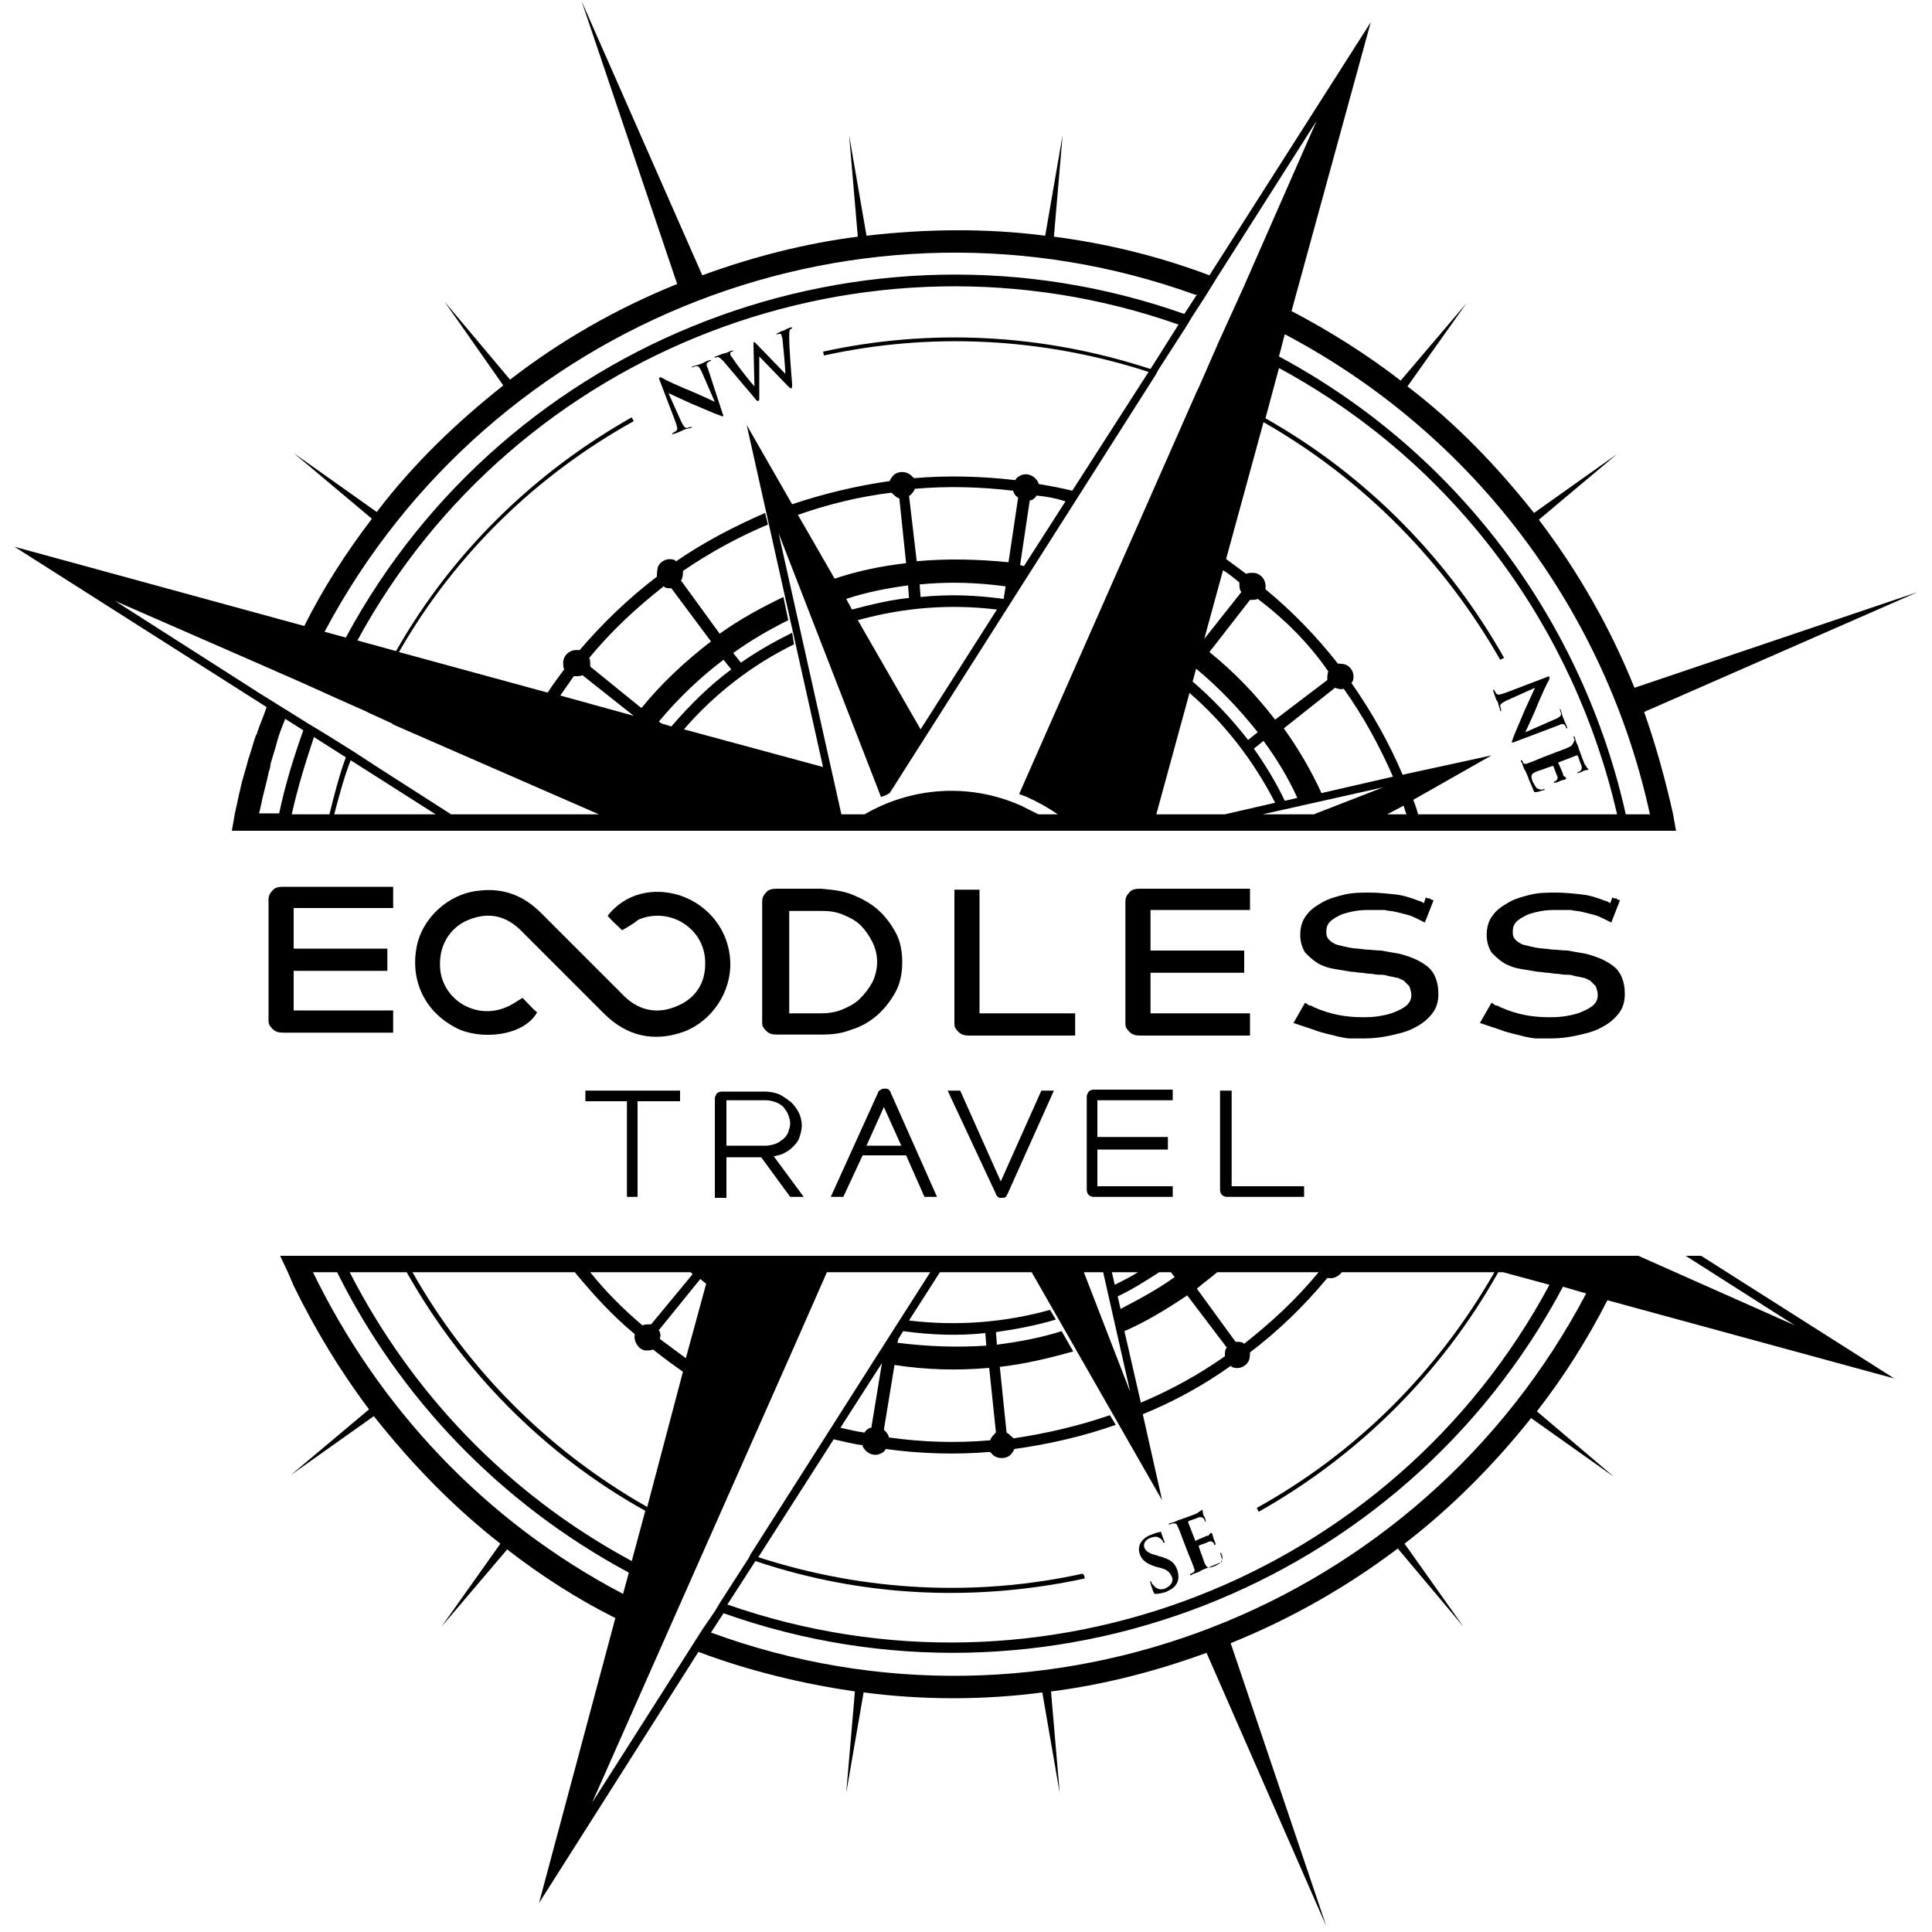 <?xml version="1.0" encoding="UTF-8"?>
<!-- Generator: Adobe Illustrator 25.4.4, SVG Export Plug-In . SVG Version: 6.00 Build 0)  -->
<svg xmlns="http://www.w3.org/2000/svg" xmlns:xlink="http://www.w3.org/1999/xlink" version="1.1" id="Warstwa_1" x="0px" y="0px" viewBox="0 0 200 200" style="enable-background:new 0 0 200 200;" xml:space="preserve">
<g>
	<path d="M155,72.6c0.1,0.1,0.1,0.4,0.3,0.9c0,0.1,0.1,0.2,0.1,0.1c0,0,0-0.1,0-0.1c0-0.1-0.1-0.3-0.1-0.4c0-0.2,0.1-0.3,0.7-0.6   l2.9-1.3l0,0c-0.1,0.2-0.6,1.3-1.1,2.4c-0.4,1-1,2.3-1.2,2.9c0,0.1-0.1,0.2-0.1,0.3c0,0.1,0.1,0.1,0.3,0l4.5-1.7   c0.4-0.2,0.6-0.2,0.7,0c0.1,0.1,0.1,0.1,0.1,0.2c0,0.1,0.1,0.1,0.1,0.1c0.1,0,0-0.1,0-0.2c-0.1-0.3-0.3-0.6-0.3-0.7   c-0.1-0.2-0.2-0.5-0.3-0.9c0-0.1-0.1-0.2-0.1-0.2c0,0-0.1,0.1,0,0.1c0,0.1,0.1,0.3,0.1,0.4c0,0.2-0.1,0.3-0.5,0.5l-3.2,1.4l0,0   c0.1-0.2,0.7-1.5,1-2.2c0.6-1.5,1.3-3,1.4-3.1c0.1-0.2,0.1-0.3,0.1-0.4c0-0.1-0.1-0.1-0.3,0l-4.2,1.6c-0.6,0.2-0.8,0.3-1,0.1   c-0.1-0.1-0.1-0.2-0.2-0.3c0-0.1-0.1-0.1-0.1-0.1c-0.1,0,0,0.1,0,0.2C154.8,72.2,154.9,72.5,155,72.6z"></path>
	<path d="M162.5,77.3c-0.2,0.1-0.4,0.2-1.5,0.6l-1.3,0.5c-0.7,0.3-1.2,0.5-1.5,0.6c-0.2,0.1-0.4,0.1-0.5,0c0-0.1-0.1-0.1-0.1-0.2   c0-0.1-0.1-0.1-0.1-0.1c-0.1,0-0.1,0.1,0,0.2c0.1,0.1,0.1,0.3,0.2,0.5c0.1,0.2,0.1,0.3,0.2,0.4c0.1,0.2,0.2,0.4,0.3,0.7   c0.1,0.3,0.3,0.7,0.5,1.2c0.1,0.3,0.1,0.3,0.3,0.3c0.2,0,0.7-0.2,0.8-0.2c0.1,0,0.1-0.1,0.1-0.1c0,0-0.1-0.1-0.1,0   c-0.3,0.1-0.5,0-0.7-0.1c-0.2-0.2-0.3-0.5-0.4-0.6c-0.3-0.7-0.2-0.9,0.3-1.1c0.2-0.1,0.9-0.3,1.1-0.4l0.6-0.2c0,0,0.1,0,0.1,0   c0.1,0.2,0.3,0.9,0.4,1c0.1,0.3,0,0.4-0.1,0.5c-0.1,0.1-0.2,0.1-0.2,0.1c0,0-0.1,0,0,0.1c0,0.1,0.1,0,0.2,0c0.1,0,0.3-0.1,0.5-0.2   c0.4-0.1,0.5-0.1,0.5-0.2c0,0,0.1,0,0-0.1c0,0-0.1-0.1-0.1-0.1c-0.1,0-0.2-0.1-0.2-0.3c-0.1-0.2-0.4-1-0.5-1.1c0,0,0-0.1,0.1-0.1   l1.8-0.7c0.1,0,0.1,0,0.1,0c0.1,0.1,0.3,0.9,0.4,1c0.1,0.4,0,0.5-0.1,0.6c-0.1,0.1-0.2,0.1-0.2,0.1c-0.1,0-0.1,0.1-0.1,0.1   c0,0.1,0.1,0,0.1,0c0.1,0,0.4-0.1,0.5-0.2c0.3-0.1,0.4-0.1,0.5-0.1c0,0,0.1,0,0-0.1c0,0-0.1-0.1-0.1-0.1c0,0-0.1-0.2-0.2-0.3   c-0.1-0.1-0.6-1.5-0.7-1.8c0-0.1-0.1-0.3-0.2-0.5c-0.1-0.2-0.1-0.4-0.2-0.6c0-0.1-0.1-0.1-0.1-0.1c0,0,0,0.1,0,0.1   c0,0.1,0.1,0.2,0.1,0.3C162.8,77.1,162.7,77.2,162.5,77.3z"></path>
	<path d="M73.3,38.2c-0.2-0.4-0.2-0.6,0-0.7c0.1-0.1,0.1-0.1,0.2-0.1c0.1,0,0.1-0.1,0.1-0.1c0-0.1-0.1,0-0.2,0   c-0.4,0.1-0.6,0.3-0.7,0.3c-0.2,0.1-0.5,0.2-0.9,0.3c-0.1,0-0.2,0.1-0.2,0.1c0,0,0,0.1,0.1,0c0.1,0,0.3-0.1,0.4-0.1   c0.2,0,0.3,0.1,0.5,0.5l1.4,3.2l0,0c-0.2-0.1-1.5-0.7-2.2-1c-1.5-0.6-3-1.3-3.1-1.4c-0.2-0.1-0.3-0.2-0.4-0.1c-0.1,0-0.1,0.1,0,0.3   l1.6,4.2c0.2,0.6,0.3,0.8,0.1,1c-0.1,0.1-0.2,0.1-0.3,0.2c-0.1,0-0.1,0.1-0.1,0.1c0,0.1,0.1,0,0.2,0c0.4-0.1,0.7-0.3,0.8-0.3   c0.1-0.1,0.4-0.2,0.9-0.3c0.1,0,0.2-0.1,0.1-0.1c0,0-0.1,0-0.1,0c-0.1,0-0.3,0.1-0.4,0.1c-0.2,0-0.3-0.1-0.6-0.7l-1.3-2.9l0,0   c0.2,0.1,1.3,0.6,2.4,1.1c1,0.4,2.3,1,2.9,1.2c0.1,0,0.2,0.1,0.3,0.1c0.1,0,0.1-0.1,0-0.3L73.3,38.2z"></path>
	<path d="M81.8,33.9c-0.2,0.1-0.5,0.2-0.6,0.3c-0.1,0-0.4,0.1-0.7,0.3c-0.1,0-0.2,0.1-0.1,0.1c0,0,0.1,0,0.1,0   c0.3-0.1,0.4,0,0.4,0.1c0,0.1,0.1,0.3,0.1,0.4c0.1,0.9,0.3,3,0.3,3.6l0,0l-2.9-3c-0.2-0.2-0.3-0.3-0.3-0.3c-0.1,0-0.1,0.1-0.1,0.3   l0.1,4.3l0,0c-0.3-0.3-1.8-2.2-2.1-2.7c-0.2-0.3-0.4-0.5-0.4-0.6c0-0.1,0-0.1,0-0.2c0,0,0.1-0.1,0.2-0.1c0.1,0,0.1-0.1,0.1-0.1   c0,0-0.1,0-0.2,0c-0.4,0.2-0.7,0.3-0.8,0.3c-0.1,0-0.5,0.2-0.8,0.3c-0.1,0-0.2,0.1-0.1,0.1c0,0.1,0.1,0,0.1,0c0.1,0,0.2-0.1,0.3,0   c0.1,0,0.3,0.2,0.5,0.4l3.3,3.9c0.1,0.2,0.2,0.2,0.3,0.2c0.1,0,0.1-0.1,0.1-0.5c0-0.8,0-3.7,0-4.1l0,0l2.9,3   c0.2,0.2,0.3,0.3,0.4,0.3c0.1,0,0.1-0.1,0.1-0.4c-0.1-1.2-0.3-3.8-0.3-4.8c0-0.5,0-0.8,0.1-0.9c0.1-0.1,0.2-0.1,0.2-0.1   C82,34,82,34,82,33.9C81.9,33.9,81.9,33.9,81.8,33.9z"></path>
	<path d="M120,161.1l-0.3-0.1c-0.8-0.2-1-0.4-1.2-0.7c-0.2-0.4,0-0.9,0.6-1.1c0.5-0.2,0.8-0.1,0.9,0c0.2,0.1,0.4,0.3,0.4,0.4   c0,0.1,0.1,0.1,0.1,0.1c0.1,0,0.1-0.1,0-0.2c-0.2-0.6-0.3-0.8-0.3-0.9c0,0-0.1-0.1-0.1,0c-0.2,0-0.5,0.1-1,0.3   c-1,0.4-1.4,1.2-1.1,2c0.2,0.6,0.7,1,1.7,1.3l0.4,0.1c0.8,0.2,1,0.5,1.2,0.9c0.2,0.4,0,0.9-0.6,1.2c-0.4,0.2-0.9,0.2-1.3-0.3   c-0.1-0.1-0.2-0.2-0.2-0.3c0-0.1-0.1-0.1-0.1-0.1c-0.1,0,0,0.1,0,0.2c0,0.1,0.2,0.6,0.3,0.9c0.1,0.2,0.1,0.2,0.2,0.2   c0.4,0,0.7-0.1,1.1-0.2c0.4-0.2,0.8-0.4,1-0.7c0.4-0.5,0.3-1.1,0.2-1.5C121.6,161.7,121.1,161.4,120,161.1z"></path>
	<path d="M126.5,160.9c-0.1,0-0.1,0.1,0,0.1c0.1,0.3,0,0.5-0.1,0.7c-0.2,0.2-0.4,0.3-0.6,0.4c-0.7,0.3-0.9,0.2-1.1-0.3   c-0.1-0.2-0.3-0.9-0.4-1.1l-0.2-0.6c0,0,0-0.1,0-0.1c0.2-0.1,0.9-0.3,1-0.4c0.3-0.1,0.4,0,0.5,0.1c0.1,0.1,0.1,0.2,0.1,0.2   c0,0,0,0.1,0.1,0c0.1,0,0-0.1,0-0.2c0,0-0.1-0.3-0.2-0.5c-0.1-0.4-0.1-0.5-0.2-0.5c0,0,0,0-0.1,0c0,0,0,0.1-0.1,0.1   c0,0.1-0.1,0.2-0.3,0.2c-0.2,0.1-1,0.4-1.1,0.5c0,0-0.1,0-0.1-0.1l-0.7-1.8c0-0.1,0-0.1,0-0.1c0.1-0.1,0.9-0.3,1-0.4   c0.4-0.1,0.5,0,0.6,0.1c0.1,0.1,0.1,0.2,0.1,0.2c0,0.1,0.1,0.1,0.1,0.1c0.1,0,0-0.1,0-0.1c0-0.1-0.1-0.4-0.2-0.5   c-0.1-0.3-0.1-0.4-0.1-0.5c0,0,0-0.1-0.1-0.1c0,0-0.1,0.1-0.1,0.1c0,0-0.2,0.1-0.3,0.2c-0.1,0.1-1.5,0.6-1.8,0.7   c-0.1,0-0.3,0.1-0.5,0.2c-0.2,0.1-0.4,0.1-0.6,0.2c-0.1,0-0.2,0.1-0.1,0.1c0,0,0.1,0,0.1,0c0.1,0,0.2-0.1,0.3-0.1   c0.3,0,0.4,0,0.5,0.3c0.1,0.2,0.2,0.4,0.6,1.5l0.5,1.3c0.3,0.7,0.5,1.2,0.6,1.5c0.1,0.2,0.1,0.4-0.1,0.5c-0.1,0-0.1,0.1-0.2,0.1   c-0.1,0-0.1,0.1-0.1,0.1c0,0.1,0.1,0.1,0.2,0c0.1-0.1,0.3-0.1,0.5-0.2c0.2-0.1,0.3-0.1,0.4-0.2c0.2-0.1,0.4-0.2,0.7-0.3   c0.3-0.1,0.7-0.3,1.2-0.5c0.3-0.1,0.3-0.1,0.3-0.3c0-0.2-0.2-0.7-0.2-0.8C126.6,161,126.6,160.9,126.5,160.9z"></path>
	<g>
		<path d="M64.9,123.9V114h-4.3v-1.1h9.8v1.1H66v9.9H64.9z"></path>
		<path d="M78.8,119.8h-3.6v4.2h-1.2v-10.3c0-0.2,0.1-0.3,0.2-0.5c0.1-0.1,0.3-0.2,0.5-0.2h4.5c0.5,0,1,0.1,1.5,0.3    c0.4,0.2,0.8,0.5,1.2,0.8c0.3,0.3,0.6,0.7,0.8,1.1c0.2,0.4,0.3,0.9,0.3,1.3c0,0.4-0.1,0.8-0.2,1.1c-0.1,0.4-0.3,0.7-0.6,1    c-0.3,0.3-0.5,0.5-0.9,0.7c-0.3,0.2-0.7,0.3-1.2,0.4l3.1,4.2h-1.4L78.8,119.8z M75.2,118.6h4.1c0.3,0,0.7-0.1,1-0.2    c0.3-0.1,0.5-0.3,0.8-0.5c0.2-0.2,0.4-0.4,0.5-0.7c0.1-0.3,0.2-0.6,0.2-0.9c0-0.3-0.1-0.6-0.2-0.9c-0.1-0.3-0.3-0.5-0.5-0.8    c-0.2-0.2-0.5-0.4-0.8-0.5c-0.3-0.1-0.6-0.2-1-0.2h-4.1V118.6z"></path>
		<path d="M86,123.9l4.9-10.8c0-0.1,0.1-0.2,0.3-0.3c0.1-0.1,0.2-0.1,0.4-0.1c0.2,0,0.3,0,0.4,0.1c0.1,0.1,0.2,0.2,0.2,0.3l4.8,10.8    h-1.3l-1.9-4.3h-4.5l-2,4.3H86z M93.3,118.6l-1.8-4l-1.8,4H93.3z"></path>
		<path d="M98.1,112.9h1.3l4.2,9.4l4.2-9.4h1.3l-4.8,10.7c-0.1,0.1-0.1,0.3-0.2,0.3c-0.1,0.1-0.2,0.1-0.4,0.1c-0.2,0-0.3,0-0.4-0.1    c-0.1-0.1-0.2-0.2-0.2-0.3L98.1,112.9z"></path>
		<path d="M120.9,119h-7.3v3.8h7.8v1.1h-8.2c-0.2,0-0.4-0.1-0.5-0.2c-0.1-0.1-0.2-0.3-0.2-0.5v-9.7c0-0.2,0.1-0.3,0.2-0.5    c0.1-0.1,0.3-0.2,0.5-0.2h8.2v1.1h-7.8v3.8h7.3V119z"></path>
		<path d="M126.5,123.7c-0.1-0.1-0.2-0.3-0.2-0.5v-10.3h1.2v9.9h7.5v1.1H127C126.8,123.9,126.6,123.8,126.5,123.7z"></path>
	</g>
	<g>
		<path d="M88.2,92.6c1,0.4,1.9,0.9,2.6,1.5c0.8,0.7,1.4,1.5,1.9,2.4c0.5,0.9,0.7,2,0.7,3.1s-0.2,2.2-0.7,3.1    c-0.5,0.9-1.1,1.7-1.9,2.4c-0.8,0.7-1.7,1.2-2.7,1.5c-1,0.4-2,0.5-3.1,0.5h-4.6c-0.5,0-0.8-0.1-1.1-0.4c-0.3-0.3-0.4-0.5-0.4-0.8    V93.3c0-0.3,0.1-0.6,0.4-0.9c0.2-0.3,0.6-0.4,1.1-0.4H85C86.1,92.1,87.2,92.2,88.2,92.6z M85,104.9c0.7,0,1.5-0.1,2.2-0.4    c0.7-0.3,1.3-0.6,1.8-1.1c0.5-0.5,0.9-1,1.3-1.7c0.3-0.6,0.5-1.4,0.5-2.1c0-0.8-0.2-1.5-0.5-2.1c-0.3-0.6-0.7-1.2-1.2-1.7    c-0.5-0.5-1.1-0.8-1.8-1.1c-0.7-0.3-1.4-0.4-2.2-0.4h-3.4v10.6H85z"></path>
		<path d="M101.4,92.1v12.8h9.9v2.3h-11c-0.5,0-0.8-0.1-1.1-0.4c-0.3-0.3-0.4-0.5-0.4-0.8V92.1H101.4z"></path>
		<path d="M119.1,104.9h10.3v2.3H118c-0.5,0-0.8-0.1-1.1-0.4c-0.3-0.3-0.4-0.5-0.4-0.8V93.3c0-0.3,0.1-0.6,0.4-0.9    c0.2-0.3,0.6-0.4,1.1-0.4h11.4v2.2h-10.3v4.2h9.7v2.3h-9.7V104.9z"></path>
		<path d="M147.6,92.9l0.2,0.1c0,0,0,0,0,0c0,0,0,0,0.1,0c0.1,0,0.2,0,0.2,0.1l0.3,0.1l-0.9,2.3l-0.6-0.3c-0.4-0.2-0.8-0.4-1.2-0.5    c-0.4-0.1-0.8-0.2-1.2-0.3c-0.4-0.1-0.8-0.1-1.2-0.2c-0.4,0-0.9,0-1.4,0c-0.5,0-1,0-1.6,0.1c-0.5,0.1-1,0.2-1.5,0.4    c-0.4,0.2-0.8,0.4-1.1,0.7c-0.3,0.3-0.4,0.6-0.4,1.1c0,0.4,0.1,0.6,0.3,0.8c0.2,0.2,0.5,0.4,0.8,0.5c0.4,0.1,0.8,0.2,1.3,0.3    s1.1,0.1,1.7,0.2c0.5,0,1,0.1,1.6,0.1c0.5,0.1,1.1,0.2,1.7,0.3c0.5,0.1,1.1,0.3,1.6,0.5c0.5,0.2,1,0.5,1.4,0.8    c0.4,0.3,0.7,0.7,0.9,1.2c0.2,0.5,0.3,1,0.3,1.7c0,0.8-0.2,1.5-0.7,2.1c-0.5,0.6-1,1-1.8,1.4c-0.7,0.4-1.6,0.6-2.5,0.8    c-0.9,0.2-1.8,0.3-2.7,0.3c-0.5,0-0.9,0-1.4,0c-0.4,0-0.8-0.1-1.3-0.2c-0.4-0.1-0.8-0.2-1.2-0.3c-0.4-0.1-0.8-0.2-1.3-0.4    c-0.3-0.1-0.6-0.2-0.9-0.3c-0.3-0.1-0.6-0.2-0.9-0.3l-0.3-0.1l1.2-2.1l0.3,0.2c0.1,0.1,0.2,0.1,0.3,0.1c0.1,0,0.1,0.1,0.2,0.1    c0.1,0,0.1,0.1,0.2,0.1c1.6,0.7,3.2,1,4.9,1c0.5,0,1.1,0,1.7-0.1c0.6-0.1,1.1-0.2,1.6-0.4c0.5-0.2,0.9-0.4,1.3-0.7    c0.3-0.3,0.5-0.6,0.5-1.1c0-0.3-0.1-0.6-0.2-0.9c-0.2-0.2-0.4-0.4-0.6-0.6c-0.3-0.1-0.5-0.3-0.8-0.3c-0.3-0.1-0.6-0.1-0.9-0.2    c-0.3-0.1-0.6-0.1-0.9-0.1c-0.3,0-0.6-0.1-0.9-0.1c-0.3,0-0.6-0.1-0.9-0.1c-0.3,0-0.6-0.1-1-0.1c-0.6-0.1-1.2-0.2-1.8-0.3    c-0.6-0.1-1.2-0.3-1.7-0.6c-0.5-0.3-0.9-0.7-1.3-1.1c-0.3-0.5-0.5-1.1-0.5-1.8c0-0.8,0.2-1.5,0.6-2c0.4-0.6,1-1,1.7-1.4    c0.7-0.4,1.5-0.6,2.3-0.8c0.9-0.2,1.7-0.2,2.6-0.2s1.8,0.1,2.7,0.2c0.9,0.1,1.7,0.4,2.5,0.7c0.1,0,0.1,0,0.2,0.1    c0,0,0.1,0,0.2,0.1L147.6,92.9L147.6,92.9z"></path>
		<path d="M166.9,92.9l0.2,0.1c0,0,0,0,0,0c0,0,0,0,0.1,0c0.1,0,0.2,0,0.2,0.1l0.3,0.1l-0.9,2.3l-0.6-0.3c-0.4-0.2-0.8-0.4-1.2-0.5    c-0.4-0.1-0.8-0.2-1.2-0.3c-0.4-0.1-0.8-0.1-1.2-0.2c-0.4,0-0.9,0-1.4,0c-0.5,0-1,0-1.6,0.1c-0.5,0.1-1,0.2-1.5,0.4    c-0.4,0.2-0.8,0.4-1.1,0.7c-0.3,0.3-0.4,0.6-0.4,1.1c0,0.4,0.1,0.6,0.3,0.8c0.2,0.2,0.5,0.4,0.8,0.5c0.4,0.1,0.8,0.2,1.3,0.3    c0.5,0.1,1.1,0.1,1.7,0.2c0.5,0,1,0.1,1.6,0.1c0.5,0.1,1.1,0.2,1.7,0.3c0.5,0.1,1.1,0.3,1.6,0.5c0.5,0.2,1,0.5,1.4,0.8    c0.4,0.3,0.7,0.7,0.9,1.2c0.2,0.5,0.3,1,0.3,1.7c0,0.8-0.2,1.5-0.7,2.1c-0.5,0.6-1,1-1.8,1.4c-0.7,0.4-1.6,0.6-2.5,0.8    c-0.9,0.2-1.8,0.3-2.7,0.3c-0.5,0-0.9,0-1.4,0c-0.4,0-0.8-0.1-1.3-0.2c-0.4-0.1-0.8-0.2-1.2-0.3c-0.4-0.1-0.8-0.2-1.3-0.4    c-0.3-0.1-0.6-0.2-0.9-0.3c-0.3-0.1-0.6-0.2-0.9-0.3l-0.3-0.1l1.2-2.1l0.3,0.2c0.1,0.1,0.2,0.1,0.3,0.1c0.1,0,0.1,0.1,0.2,0.1    c0.1,0,0.1,0.1,0.2,0.1c1.6,0.7,3.2,1,4.9,1c0.5,0,1.1,0,1.7-0.1c0.6-0.1,1.1-0.2,1.6-0.4c0.5-0.2,0.9-0.4,1.3-0.7    c0.3-0.3,0.5-0.6,0.5-1.1c0-0.3-0.1-0.6-0.2-0.9c-0.2-0.2-0.4-0.4-0.6-0.6c-0.3-0.1-0.5-0.3-0.8-0.3c-0.3-0.1-0.6-0.1-0.9-0.2    c-0.3-0.1-0.6-0.1-0.9-0.1c-0.3,0-0.6-0.1-0.9-0.1c-0.3,0-0.6-0.1-0.9-0.1s-0.6-0.1-1-0.1c-0.6-0.1-1.2-0.2-1.8-0.3    c-0.6-0.1-1.2-0.3-1.7-0.6c-0.5-0.3-0.9-0.7-1.3-1.1c-0.3-0.5-0.5-1.1-0.5-1.8c0-0.8,0.2-1.5,0.6-2c0.4-0.6,1-1,1.7-1.4    c0.7-0.4,1.5-0.6,2.3-0.8c0.9-0.2,1.7-0.2,2.6-0.2c0.9,0,1.8,0.1,2.7,0.2c0.9,0.1,1.7,0.4,2.5,0.7c0.1,0,0.1,0,0.2,0.1    c0,0,0.1,0,0.2,0.1L166.9,92.9L166.9,92.9z"></path>
	</g>
	<path d="M64.4,96.3c-0.6-0.6-1.1-1-1.5-1.5c1.8-2.3,4.7-3,7.5-2.1c3,1,5.1,3.7,5.2,6.9c0.1,3.1-1.9,6.1-4.8,7.2   c-3.1,1.1-5.9,0.5-8.3-1.9c-2.9-2.9-5.8-5.8-8.7-8.7c-1.7-1.6-3.6-1.8-5.7-0.8c-1.9,1-2.8,3-2.5,5.2c0.5,3.1,3.8,4.9,6.7,3.7   c0.6-0.2,1.1-0.6,1.8-1c0.5,0.5,1,1.1,1.5,1.5c-1.4,2.5-5.9,2.9-8.4,1.6c-3.1-1.6-4.7-4.7-4.1-8.2c0.5-3.1,3.3-5.7,6.5-6   c2.5-0.3,4.6,0.5,6.4,2.3c2.9,2.9,5.8,5.8,8.7,8.7c1.6,1.5,3.5,1.8,5.5,0.9c1.8-0.8,2.8-2.3,2.8-4.3c0.1-3.6-3.6-6-6.9-4.6   C65.6,95.6,65.1,95.9,64.4,96.3z"></path>
	<g>
		<path d="M30.4,104.6h10.3v2.3H29.3c-0.5,0-0.8-0.1-1.1-0.4c-0.3-0.3-0.4-0.5-0.4-0.8V93.1c0-0.3,0.1-0.6,0.4-0.9    c0.2-0.3,0.6-0.4,1.1-0.4h11.4v2.2H30.4v4.2h9.7v2.3h-9.7V104.6z"></path>
	</g>
	<path d="M166.4,134.6l29.7,8.1l-20-12.7h-1.6l11.3,7.2l-12.6-5.6h0l0,0l-3.6-1.6l-140.6,0l0.8,1.7h0c0.2,0.5,0.4,0.9,0.6,1.4   c2.2,4.5,4.8,8.8,7.8,12.8l-8.1,6.8l8.6-6.1c3.8,4.8,8.1,9.3,13.1,13.2l-6.1,8.6l6.8-8c3.5,2.7,7.2,5.1,11.2,7.1L55.8,197L72.3,171   c5.3,2,10.8,3.3,16.2,4.1l-0.9,10.5l1.8-10.4c6.2,0.8,12.4,0.8,18.5,0l1.8,10.4l-0.9-10.5c5.5-0.7,10.9-2.1,16.1-4l12.4,28.3   l-9.9-29.3c6.2-2.5,12-5.8,17.3-9.8l6.8,8.1l0,0l0,0l0,0l0,0l-6.1-8.6c4.8-3.7,9.2-8.1,13.1-13l8.6,6.1l-8-6.8   C161.9,142.5,164.3,138.7,166.4,134.6z M126,131.7h10.5c-2.3,2.8-4.9,5.2-7.7,7.4c0,0-0.1,0-0.1-0.1c-0.3-0.1-0.5-0.1-0.8-0.1   l-4-5.5C124.6,132.8,125.3,132.3,126,131.7z M127,139.5c0,0,0,0.1-0.1,0.1c-0.1,0.3-0.1,0.5-0.1,0.8c-2.7,1.9-5.6,3.5-8.7,4.8   l-1.7-7.4c2.3-1,4.4-2.3,6.5-3.7L127,139.5z M121.2,131.7l0.4,0.5c-1.8,1.3-3.7,2.3-5.6,3.3l-0.3-1.3c1.5-0.7,2.9-1.6,4.3-2.5   H121.2z M117.8,131.7c-0.8,0.5-1.6,0.9-2.4,1.3l-0.3-1.3H117.8z M114.2,131.7l2.8,12.4l-4.8-12.4H114.2z M106.8,131.7l13.5,23.6   l-2-8.9c3.2-1.3,6.3-3,9.1-5c0,0,0.1,0,0.1,0.1c0.7,0.3,1.5,0,1.8-0.7c0.1-0.3,0.1-0.6,0.1-0.8c2.9-2.2,5.6-4.8,8-7.7   c0,0,0.1,0,0.1,0c0.6,0.1,1.1-0.2,1.4-0.6h15.8c-6,10.5-14.5,18.8-24.6,24.4l0.2,0.4c10.1-5.7,18.8-14.1,24.8-24.8h0.5l4.8,1.3   c-16.3,30.4-52.5,44.5-85.1,33.1l2.9-4.5c11.3,3.8,23,4.2,34.1,1.8l-0.1-0.4c0,0-0.1,0-0.1,0l0-0.1c-10.9,2.4-22.5,1.9-33.6-1.7   l7.8-12.2c1,0.2,2,0.5,3,0.6c0,0,0,0.1,0,0.1c0.3,0.7,1.1,1.1,1.8,0.8c0.3-0.1,0.5-0.3,0.6-0.5c3.6,0.5,7.3,0.6,10.8,0.3   c0,0,0,0.1,0.1,0.1c0.4,0.6,1.3,0.7,1.9,0.3c0.2-0.2,0.4-0.4,0.5-0.7c3.6-0.5,7.1-1.3,10.5-2.5l-0.6-1c-3.2,1.1-6.6,1.9-10,2.4   c0,0,0-0.1-0.1-0.1c-0.2-0.2-0.4-0.4-0.6-0.5l-0.7-6.8c2.6-0.3,5.1-0.9,7.6-1.6l-1.2-2.1c-2.2,0.7-4.4,1.1-6.7,1.4l-0.1-1.3   c2.1-0.3,4.2-0.7,6.2-1.3l-0.6-1c-4.7,1.3-9.6,1.7-14.6,1.1l3.2-5H106.8z M87,147.8l4.3-6.7c0,0,0,0,0,0l-1.1,6.7c0,0-0.1,0-0.1,0   c-0.3,0.1-0.5,0.3-0.6,0.5C88.7,148.2,87.9,148,87,147.8z M102.4,141.6l0.7,6.7c0,0-0.1,0-0.1,0.1c-0.2,0.2-0.4,0.4-0.5,0.7   c-3.5,0.3-7,0.2-10.5-0.3c0,0,0-0.1,0-0.1c-0.1-0.3-0.3-0.5-0.5-0.7l1.1-6.7C95.8,141.8,99.1,141.9,102.4,141.6z M92.9,139l0.1-0.4   l0.5-0.8c2.9,0.4,5.7,0.5,8.5,0.2l0.1,1.3C99.1,139.5,96,139.4,92.9,139z M73.1,132.9l-2.1,7.7l-2.7-2c0,0,0.2-0.5-0.1-0.9   c0,0,4.3-5.3,4.3-5.3L73.1,132.9z M71.5,131.7c0.1,0.1,0.1,0.1,0.2,0.2l-4.3,5.2c0,0-0.1,0-0.1,0c-0.3,0-0.6,0-0.8,0.1   c-2-1.7-3.8-3.5-5.4-5.5H71.5z M59.5,131.7c1.9,2.3,3.9,4.5,6.2,6.4c0,0,0,0.1,0,0.1c-0.1,0.7,0.4,1.5,1.1,1.6c0.3,0,0.6,0,0.8-0.1   c1,0.8,2.1,1.6,3.1,2.3L67,156c-10.4-5.9-18.7-14.4-24.3-24.3H59.5z M42.1,131.7c5.7,10.1,14.1,18.8,24.7,24.7l-1.4,5.2   c-13-7-22.9-17.6-29.2-29.9H42.1z M32.4,131.7h2.5c6.4,12.9,16.8,23.9,30.2,31.1l-0.6,2.2C50,157.4,39.1,145.5,32.4,131.7z    M72.7,168.7l-11.4,17.9l21-47.4l3.3-7.5h10.7l-5.3,8.3l-13.3,20.9c0,0,0,0,0,0l-0.2,0.4c0,0,0,0,0,0l-2.9,4.5c0,0,0,0,0,0l-0.6,1   c0,0,0,0,0,0L72.7,168.7L72.7,168.7z M73.6,169l1.3-2c33.2,11.8,70.3-2.6,86.9-33.8l2.4,0.7C147,166.6,108.2,181.7,73.6,169z"></path>
	<path d="M198.5,61.3L198.5,61.3l-29.3,9.9c-2.5-6.2-5.8-12-9.9-17.4l8.1-6.8l-8.4,6.4l8.4-6.4l-8.6,6.1c-3.8-4.8-8.1-9.3-13.1-13.1   l6.1-8.6l-6.8,8c-3.5-2.7-7.3-5.1-11.3-7.2l8.2-29.9l-16.7,26.2c-5.3-2-10.7-3.3-16.1-4L110,14l-1.8,10.4c-6.2-0.8-12.4-0.7-18.5,0   l-1.8-10.4l0.9,10.5c-5.5,0.7-10.9,2.1-16.1,4L60.2,0.1l9.9,29.3c-6.2,2.5-12,5.8-17.3,9.9L46,31.2l6.1,8.7   c-4.8,3.8-9.3,8.1-13.1,13.1l-8.6-6.1l8.1,6.8c-2.6,3.4-5,7.1-7,11.1L1.5,56.6l26.1,16.6c-0.3,0.9-0.7,1.8-1,2.7   c0,0.1,0,0.1-0.1,0.2c-0.3,0.8-0.5,1.7-0.8,2.5c0,0.1-0.1,0.3-0.1,0.4c-0.2,0.7-0.4,1.4-0.6,2.1c0,0.2-0.1,0.3-0.1,0.5   c-0.2,0.7-0.3,1.4-0.5,2.2c0,0.2-0.1,0.3-0.1,0.5h0L24,86h149.5l-0.3-1.7c-0.8-3.6-1.8-7.2-3-10.6L198.5,61.3L198.5,61.3   L198.5,61.3L198.5,61.3z M123.7,30.5L123.7,30.5c0.1,0,0.1,0,0.2,0l-1.3,2C89.5,20.8,52.5,35,35.8,66l-2.2-0.6   C50.8,33,89.3,18.1,123.7,30.5z M26.8,84.3c0.1-0.4,0.2-0.9,0.3-1.3c0-0.2,0.1-0.4,0.1-0.5c0.1-0.4,0.2-0.8,0.3-1.2   c0.1-0.4,0.2-0.8,0.3-1.3c0.1-0.3,0.2-0.6,0.2-0.9c0.2-0.7,0.4-1.3,0.6-2c0-0.1,0.1-0.3,0.1-0.4c0.2-0.7,0.5-1.5,0.8-2.2l0,0   c0,0,0-0.1,0-0.1l1.9,1.2c-1,2.8-1.9,5.7-2.5,8.6H26.8z M30.2,84.3c0.6-2.7,1.4-5.3,2.3-8l3.3,2.1c-0.7,1.9-1.2,3.9-1.7,5.9   L30.2,84.3z M34.6,84.3c0.5-1.9,1-3.8,1.7-5.6l8.8,5.6L34.6,84.3z M46.7,84.3l-7.8-5l-0.3-0.2l-2-1.3h0l-2.4-1.5l-1.3-0.8l-1-0.6   l0,0l-5.3-3.3l-0.3-0.2l-14.4-9.2L27,68.8l4.1,1.8h0l2,0.9c0,0,0,0,0,0l1.1,0.5h0l3.6,1.6h0l0.4,0.2l2.4,1.1l0.1,0.1L62,84.3   L46.7,84.3z M58,72c0.5-0.7,0.9-1.3,1.4-2c0,0,0.1,0,0.1,0c0.3,0,0.6,0,0.8-0.1l5.3,4.2L58,72z M61.1,69c0,0,0-0.1,0-0.1   c0-0.3,0-0.6-0.1-0.8c2.3-2.8,4.9-5.2,7.7-7.4c0,0,0.1,0,0.1,0.1c0.2,0.1,0.5,0.1,0.7,0.1l4.1,5.5c-2.6,2-5.1,4.3-7.2,6.9L61.1,69z    M68.5,74.9l-0.3-0.2c2-2.4,4.3-4.6,6.7-6.4l0.8,1c-2.3,1.7-4.3,3.7-6.2,5.9L68.5,74.9z M70.8,75.5c3.2-3.7,7.1-6.7,11.4-8.8   L82,65.5c-1.8,0.9-3.6,1.9-5.3,3.1l-0.8-1c1.8-1.3,3.7-2.4,5.7-3.4l-0.5-2.4c-2.3,1.1-4.5,2.3-6.6,3.8l-4-5.5   c0-0.1,0.1-0.1,0.1-0.2c0.1-0.3,0.1-0.5,0.1-0.8c2.8-1.9,5.7-3.5,8.8-4.8l-0.3-1.2c-3.2,1.4-6.3,3-9.2,5c0,0-0.1,0-0.1-0.1   c-0.7-0.3-1.5,0-1.8,0.7C68,59.2,68,59.5,68,59.7c-2.9,2.2-5.6,4.8-8,7.6c0,0-0.1,0-0.1,0c-0.8-0.1-1.5,0.4-1.6,1.2   c0,0.3,0,0.6,0.1,0.8c-0.6,0.8-1.2,1.6-1.7,2.4l-15.4-4.2c5.9-10.3,14.4-18.4,24.3-23.9l-0.2-0.4C55.5,48.8,46.9,57,41,67.4   L37,66.3C53.4,36.1,89.6,22.2,122,33.6l-2.9,4.6c-11.3-3.7-22.9-4.2-33.9-1.8l0.1,0.4c10.9-2.4,22.5-1.9,33.6,1.7L111,50.8   c-1.2-0.3-2.3-0.5-3.5-0.7c0,0,0-0.1,0-0.1c-0.3-0.7-1.1-1.1-1.8-0.8c-0.3,0.1-0.5,0.3-0.6,0.5c-3.5-0.4-7-0.5-10.5-0.2   c0,0,0-0.1-0.1-0.1c-0.5-0.6-1.3-0.7-1.9-0.3c-0.2,0.2-0.4,0.4-0.5,0.7c-3.5,0.5-6.8,1.3-10.1,2.4L77.3,44l7.9,35.4L70.8,75.5z    M110.3,51.9l-4.3,6.7c-0.1,0-0.3-0.1-0.4-0.1l1-6.7c0,0,0.1,0,0.1,0c0.3-0.1,0.5-0.3,0.6-0.5C108.4,51.4,109.4,51.6,110.3,51.9z    M94,60.6l0.1,1.3c-2,0.2-4,0.7-5.9,1.2L87.6,62C89.7,61.3,91.8,60.9,94,60.6z M86.4,59.9l-3.8-6.6c3.1-1.1,6.4-1.9,9.7-2.3   c0,0,0,0.1,0.1,0.1c0.2,0.2,0.4,0.4,0.7,0.5l0.7,6.7C91.2,58.6,88.8,59.1,86.4,59.9z M103.2,63.1l-7.9,12.4l-6.5-11.3   C93.5,62.9,98.3,62.5,103.2,63.1z M95.3,61.8l-0.1-1.3c3-0.3,6-0.2,8.9,0.2l-0.2,1.3C101,61.6,98.2,61.5,95.3,61.8z M94.9,58.1   l-0.8-6.8c0,0,0.1,0,0.1,0c0.2-0.2,0.4-0.4,0.5-0.7c3.4-0.3,6.8-0.2,10.2,0.2c0,0,0,0.1,0,0.1c0.1,0.3,0.3,0.5,0.5,0.6l-1,6.7   C101.3,57.9,98.1,57.8,94.9,58.1z M107.5,84.3c-0.6-0.3-1.2-0.6-1.8-0.9c-5.4-2.4-11.4-1.9-16.2,0.9h-2.4l-6.5-29.1l10.6,27.3   c0.3-0.1,0.6-0.2,0.9-0.4l27.6-43.4c0,0,0,0,0,0l0.2-0.4c0,0,0,0,0,0l2.9-4.5c0,0,0,0,0,0l0.6-1c0,0,0,0,0,0l1.3-2c0,0,0,0,0,0   l1.3-2.1c0,0,0,0,0,0l10.3-16.2l-7.6,17.3c0,0,0,0,0,0l-1,2.2c0,0,0,0,0,0l-1,2.2c0,0,0,0,0,0l-0.5,1.1c0,0,0,0,0,0l-2.1,4.8   c0,0,0,0,0,0l-0.2,0.4c0,0,0,0,0,0l-18.4,41.7c0.3,0.1,0.5,0.2,0.8,0.3c1.1,0.5,2.2,1.1,3.2,1.8H107.5z M137.5,69.5   c-0.1,0.3-0.1,0.6-0.1,0.9l-5.4,4.1c-2-2.6-4.2-4.9-6.8-7l4.2-5.4c0,0,0,0,0,0c0.3,0,0.6,0,0.8-0.1C133,64.1,135.5,66.6,137.5,69.5   C137.6,69.4,137.6,69.4,137.5,69.5z M138.2,71.2C138.2,71.2,138.2,71.3,138.2,71.2c0.3,0.1,0.6,0.2,0.9,0.1c2,2.8,3.7,5.9,5.1,9.1   l-7.4,1.7c-1.1-2.4-2.4-4.6-3.9-6.7L138.2,71.2z M134.3,82.6l-1.3,0.3c-0.9-1.9-2-3.7-3.2-5.4l1-0.8   C132.2,78.6,133.4,80.6,134.3,82.6z M143.2,81.5l-7.2,2.8h-5.3L143.2,81.5z M143.6,84.3l1.7-0.9c0.1,0.3,0.2,0.7,0.3,0.9h1.2   c-0.1-0.4-0.3-1-0.5-1.5l8.1-4.6l-9.2,2c-1.4-3.3-3.2-6.5-5.3-9.5c0,0,0-0.1,0.1-0.1c0.3-0.7,0-1.5-0.7-1.8   c-0.3-0.1-0.6-0.1-0.8-0.1c-2.2-2.8-4.7-5.4-7.5-7.7c0,0,0-0.1,0-0.1c0.1-0.8-0.4-1.5-1.2-1.6c-0.3,0-0.6,0-0.8,0.1   c-0.8-0.6-1.5-1.1-2.3-1.7l-0.3,1.2c0.7,0.4,1.3,0.9,1.9,1.4c0,0,0,0.1,0,0.1c0,0.3,0,0.6,0.2,0.9l-4.2,5.3l-0.8,2.9l0.3-0.3   c2.4,2,4.5,4.2,6.4,6.6l-1,0.8c-1.7-2.2-3.7-4.3-5.8-6.1l-0.3,1.2c3.7,3.2,6.7,7.1,8.9,11.4l-5.2,1.2l-7.1,0l11.1-40.6   c10.5,6,18.8,14.6,24.5,24.6l0.4-0.2c-5.7-10.1-14.1-18.8-24.7-24.8l1.4-5.2c18.3,9.9,30.6,27,35,46.2L143.6,84.3z M170.8,84.3   l-2.5,0c-4.4-19.7-17.1-37.3-35.9-47.4l0.6-2.3C152.9,45.1,166.3,63.6,170.8,84.3z"></path>
</g>
</svg>
